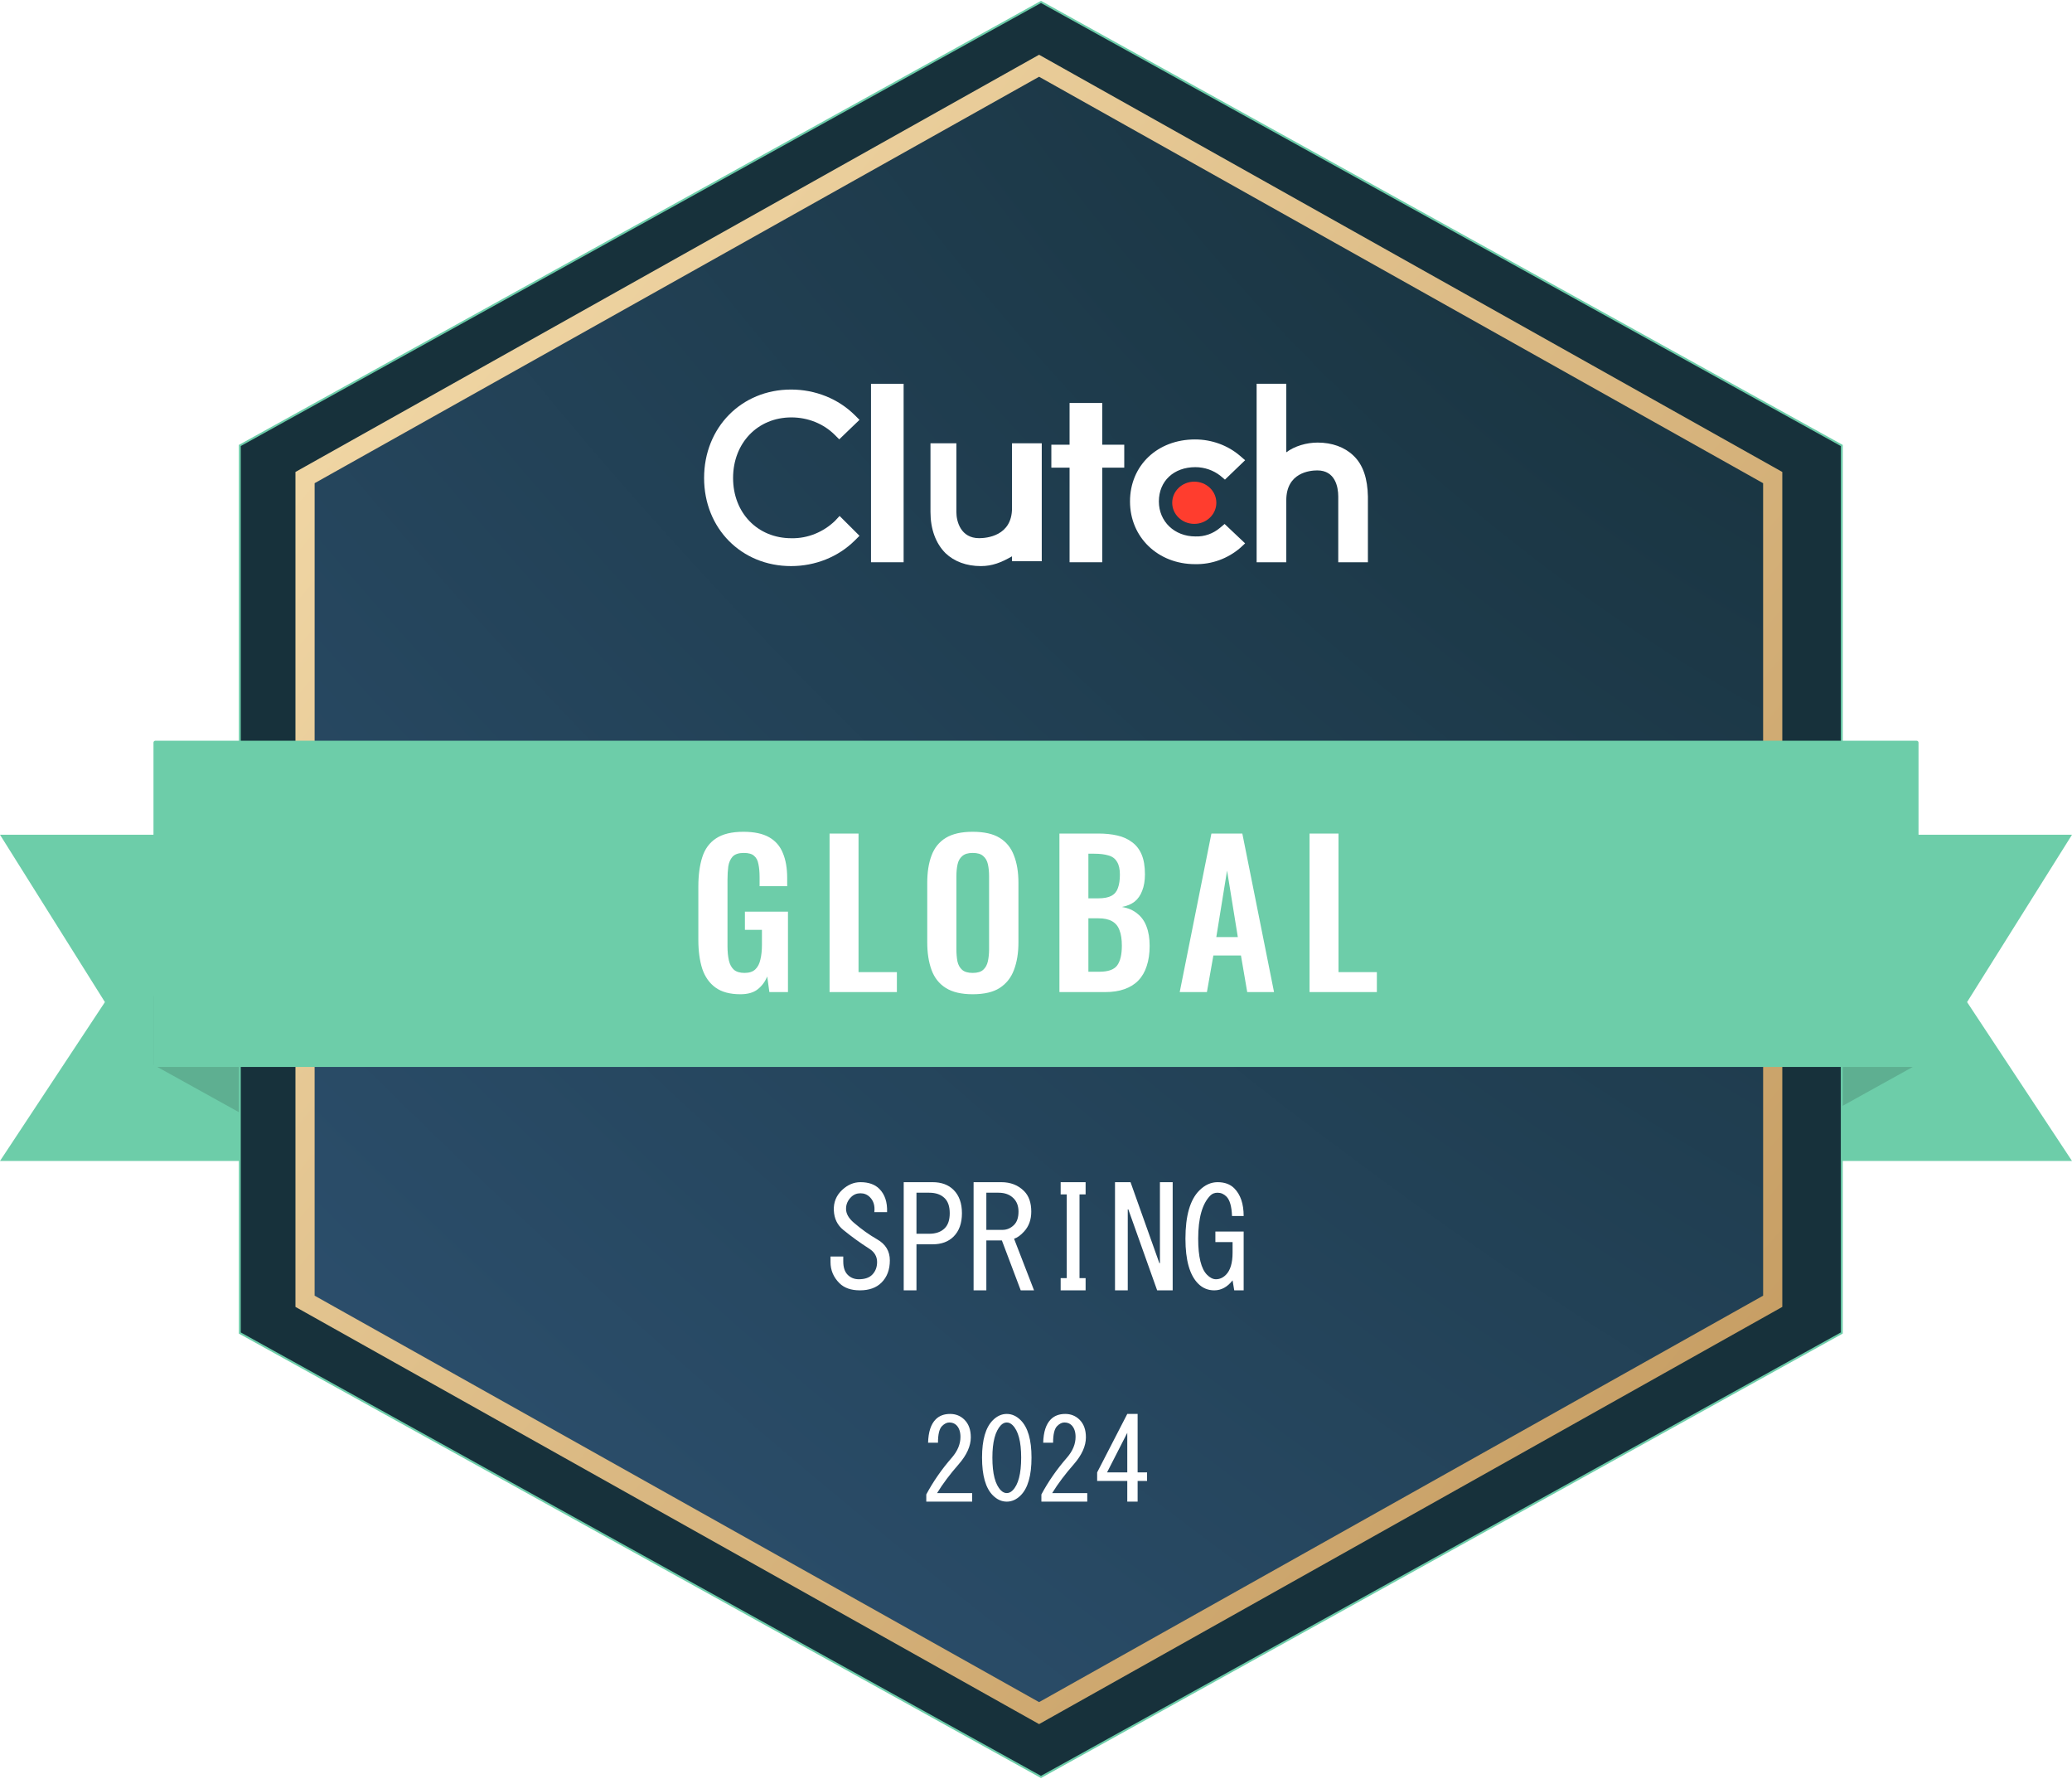 <svg width="1080" height="927" viewBox="0 0 1080 927" fill="none" xmlns="http://www.w3.org/2000/svg">
<g clip-path="url(#clip0_5_119)">
<path fill-rule="evenodd" clip-rule="evenodd" d="M155 605H0L54.686 522.209L0 435H155V605Z" fill="#6DCDA9"/>
<path fill-rule="evenodd" clip-rule="evenodd" d="M925 605H1080L1025.31 522.209L1080 435H925V605Z" fill="#6DCDA9"/>
<path d="M80 554.895L183 612L146.452 519H80V554.895Z" fill="#5EAF91"/>
<path d="M999 554.895L896 612L932.548 519H999V554.895Z" fill="#5EAF91"/>
<g filter="url(#filter0_f_5_119)">
<path d="M960 232.151V694.651L542.599 926L125 694.651V232.151L542.599 1L960 232.151Z" fill="#17313B"/>
</g>
<path d="M960 232.151V694.651L542.599 926L125 694.651V232.151L542.599 1L960 232.151Z" stroke="#6DCDA9" stroke-miterlimit="10"/>
<g filter="url(#filter1_f_5_119)">
<path d="M919 251.803V675.197L541.607 887L164 675.197V251.803L541.607 40L919 251.803Z" fill="url(#paint0_radial_5_119)"/>
<path d="M919 251.803V675.197L541.607 887L164 675.197V251.803L541.607 40L919 251.803Z" fill="url(#paint1_radial_5_119)"/>
</g>
<path d="M924 251.803V248.876L921.447 247.443L544.054 35.64L541.608 34.267L539.161 35.639L161.554 247.442L159 248.875V251.803V675.197V678.125L161.554 679.558L539.161 891.361L541.608 892.733L544.054 891.36L921.447 679.557L924 678.124V675.197V251.803Z" stroke="url(#paint2_linear_5_119)" stroke-width="10" stroke-miterlimit="10"/>
<path fill-rule="evenodd" clip-rule="evenodd" d="M80 555C80 555.552 80.448 556 81 556H999C999.552 556 1000 555.552 1000 555V387C1000 386.448 999.552 386 999 386H81C80.448 386 80 386.448 80 387V555Z" fill="#6DCDA9"/>
<path d="M471 200H454V293H471V200Z" fill="white"/>
<path d="M527.497 264.818C527.497 279.364 514.182 280.455 510.352 280.455C500.868 280.455 498.497 271.909 498.497 266.818V231H485V266.818C485 275.727 487.736 283.182 492.843 288.273C497.402 292.636 503.786 295 511.264 295C517.101 295 521.843 293.182 527.497 289.909V292.455H543V231H527.497V264.818Z" fill="white"/>
<path d="M574.528 210H557.5V231.747H548V243.707H557.5V293H574.528V243.707H586V231.747H574.528V210Z" fill="white"/>
<path d="M635.949 275.036C632.323 278.105 627.792 279.73 623.079 279.55C612.202 279.55 604.045 271.787 604.045 261.316C604.045 250.664 611.84 243.443 623.079 243.443C627.792 243.443 632.505 245.068 636.13 247.956L638.486 249.942L649 239.832L646.281 237.485C639.937 232.069 631.598 229 622.897 229C603.32 229 589 242.54 589 261.316C589 280.091 603.683 293.992 622.897 293.992C631.598 294.173 639.937 291.104 646.462 285.507L649 283.16L638.305 273.05L635.949 275.036Z" fill="white"/>
<path d="M705.364 237.345C700.818 232.994 694.273 230.637 686.818 230.637C681 230.637 674.818 232.45 670.455 235.713V200H655V293H670.455V260.731C670.455 246.228 682.818 245.14 686.636 245.14C695.909 245.14 697.545 253.661 697.545 258.737V293H713V258.737C712.818 249.673 710.636 242.24 705.364 237.345Z" fill="white"/>
<path d="M622.5 273C628.851 273 634 268.075 634 262C634 255.925 628.851 251 622.5 251C616.149 251 611 255.925 611 262C611 268.075 616.149 273 622.5 273Z" fill="#FF3D2E"/>
<path d="M435.258 271.41C429.252 277.217 421.061 280.665 412.506 280.483C394.849 280.483 382.108 267.237 382.108 249.091C382.108 230.945 394.849 217.517 412.506 217.517C421.061 217.517 429.252 220.783 435.076 226.59L437.443 228.949L448 218.787L445.634 216.428C436.897 207.718 424.883 203 412.324 203C386.476 203 367 222.779 367 249.091C367 275.402 386.476 295 412.324 295C424.883 295 436.897 290.282 445.634 281.572L448 279.213L437.625 268.87L435.258 271.41Z" fill="white"/>
<path d="M445.031 637.156C449.078 640.625 453.125 643.516 457.172 645.828C461.604 648.333 463.82 651.995 463.82 656.812C463.82 661.63 462.375 665.484 459.484 668.375C456.786 671.073 453.029 672.422 448.211 672.422C443.586 672.422 440.021 671.169 437.516 668.664C434.432 665.581 432.891 661.919 432.891 657.68V654.789H439.539V657.391C439.539 660.474 440.31 662.786 441.852 664.328C443.393 665.87 445.32 666.641 447.633 666.641C450.716 666.641 453.029 665.87 454.57 664.328C456.305 662.594 457.172 660.378 457.172 657.68C457.172 654.789 455.823 652.477 453.125 650.742C448.307 647.659 443.779 644.383 439.539 640.914C436.456 638.409 434.818 635.036 434.625 630.797C434.432 626.557 435.878 622.992 438.961 620.102C441.852 617.404 445.031 616.055 448.5 616.055C452.74 616.055 456.016 617.211 458.328 619.523C461.219 622.414 462.568 626.461 462.375 631.664H455.727C456.112 628.388 455.341 625.786 453.414 623.859C452.065 622.51 450.427 621.836 448.5 621.836C446.573 621.836 444.935 622.51 443.586 623.859C441.852 625.594 440.984 627.617 440.984 629.93C440.984 632.435 442.333 634.844 445.031 637.156ZM477.695 621.547V642.938H484.344C487.812 642.938 490.51 641.974 492.438 640.047C494.172 638.312 495.039 635.711 495.039 632.242C495.039 628.773 494.172 626.172 492.438 624.438C490.51 622.51 487.812 621.547 484.344 621.547H477.695ZM486.078 616.055C490.703 616.055 494.365 617.404 497.062 620.102C499.953 622.992 501.398 627.039 501.398 632.242C501.398 637.445 499.953 641.492 497.062 644.383C494.365 647.081 490.703 648.43 486.078 648.43H477.695V672.422H471.047V616.055H486.078ZM522.5 640.914C524.812 640.914 526.836 640.047 528.57 638.312C530.112 636.771 530.883 634.458 530.883 631.375C530.883 628.484 530.016 626.172 528.281 624.438C526.354 622.51 523.753 621.547 520.477 621.547H514.117V640.914H522.5ZM521.922 616.055C526.74 616.055 530.69 617.596 533.773 620.68C536.279 623.185 537.531 626.75 537.531 631.375C537.531 635.615 536.279 639.083 533.773 641.781C532.039 643.708 530.305 644.961 528.57 645.539L538.977 672.422H532.039L522.211 646.406H514.117V672.422H507.469V616.055H521.922ZM562.68 666.062H565.859V672.422H552.852V666.062H556.031V622.414H552.852V616.055H565.859V622.414H562.68V666.062ZM611.242 616.055V672.422H603.148L588.117 630.219H587.828V672.422H581.18V616.055H589.273L604.305 658.258H604.594V616.055H611.242ZM642.172 633.688C641.979 628.677 641.016 625.305 639.281 623.57C637.932 622.221 636.391 621.547 634.656 621.547C633.115 621.547 631.862 622.029 630.898 622.992C626.659 627.232 624.539 634.747 624.539 645.539C624.539 654.982 626.081 661.245 629.164 664.328C630.706 665.87 632.247 666.641 633.789 666.641C635.716 666.641 637.451 665.87 638.992 664.328C641.305 662.016 642.461 658.161 642.461 652.766V647.273H633.5V641.781H648.242V672.422H643.328L642.461 667.219C639.763 670.688 636.583 672.422 632.922 672.422C629.646 672.422 626.852 671.266 624.539 668.953C620.107 664.521 617.891 656.716 617.891 645.539C617.891 633.591 620.299 625.208 625.117 620.391C628.008 617.5 631.188 616.055 634.656 616.055C638.318 616.055 641.208 617.115 643.328 619.234C646.604 622.51 648.242 627.328 648.242 633.688H642.172Z" fill="white"/>
<path d="M506.719 778.078V782.531H482.812V778.781C486.406 772.062 490.859 765.656 496.172 759.562C499.141 756.125 500.625 752.531 500.625 748.781C500.625 746.125 499.922 744.094 498.516 742.688C497.578 741.75 496.328 741.281 494.766 741.281C493.516 741.281 492.266 741.906 491.016 743.156C489.609 744.562 488.906 747.453 488.906 751.828H483.75C483.906 746.203 485.234 742.141 487.734 739.641C489.609 737.766 492.109 736.828 495.234 736.828C498.203 736.828 500.703 737.844 502.734 739.875C504.922 742.062 506.016 745.109 506.016 749.016C506.016 753.547 503.906 758.234 499.688 763.078C495.156 768.234 491.406 773.234 488.438 778.078H506.719ZM511.875 759.562C511.875 750.344 513.75 743.859 517.5 740.109C519.688 737.922 522.109 736.828 524.766 736.828C527.422 736.828 529.844 737.922 532.031 740.109C535.781 743.859 537.656 750.344 537.656 759.562C537.656 768.938 535.781 775.5 532.031 779.25C529.844 781.438 527.422 782.531 524.766 782.531C522.109 782.531 519.688 781.438 517.5 779.25C513.75 775.5 511.875 768.938 511.875 759.562ZM532.266 759.562C532.266 751.281 530.781 745.656 527.812 742.688C526.875 741.75 525.859 741.281 524.766 741.281C523.672 741.281 522.656 741.75 521.719 742.688C518.75 745.812 517.266 751.438 517.266 759.562C517.266 768 518.75 773.703 521.719 776.672C522.656 777.609 523.672 778.078 524.766 778.078C525.859 778.078 526.875 777.609 527.812 776.672C530.781 773.703 532.266 768 532.266 759.562ZM566.719 778.078V782.531H542.812V778.781C546.406 772.062 550.859 765.656 556.172 759.562C559.141 756.125 560.625 752.531 560.625 748.781C560.625 746.125 559.922 744.094 558.516 742.688C557.578 741.75 556.328 741.281 554.766 741.281C553.516 741.281 552.266 741.906 551.016 743.156C549.609 744.562 548.906 747.453 548.906 751.828H543.75C543.906 746.203 545.234 742.141 547.734 739.641C549.609 737.766 552.109 736.828 555.234 736.828C558.203 736.828 560.703 737.844 562.734 739.875C564.922 742.062 566.016 745.109 566.016 749.016C566.016 753.547 563.906 758.234 559.688 763.078C555.156 768.234 551.406 773.234 548.438 778.078H566.719ZM587.578 782.531V777.141V771.75H571.875V767.297L587.578 736.828H592.969V767.297H597.891V771.75H592.969V782.531H587.578ZM587.578 767.297V746.672L577.031 767.297H587.578Z" fill="white"/>
<path d="M385.93 518.122C380.49 518.122 376.172 516.966 372.976 514.654C369.78 512.342 367.468 509.078 366.04 504.862C364.68 500.578 364 495.546 364 489.766V462.022C364 456.106 364.68 451.006 366.04 446.722C367.4 442.438 369.78 439.174 373.18 436.93C376.648 434.618 381.408 433.462 387.46 433.462C393.104 433.462 397.592 434.414 400.924 436.318C404.256 438.222 406.636 440.976 408.064 444.58C409.56 448.116 410.308 452.434 410.308 457.534V461.818H395.926V457.126C395.926 454.474 395.722 452.196 395.314 450.292C394.974 448.388 394.226 446.96 393.07 446.008C391.982 444.988 390.18 444.478 387.664 444.478C385.012 444.478 383.074 445.124 381.85 446.416C380.694 447.708 379.946 449.408 379.606 451.516C379.334 453.624 379.198 455.936 379.198 458.452V493.03C379.198 495.886 379.436 498.368 379.912 500.476C380.388 502.584 381.272 504.216 382.564 505.372C383.856 506.46 385.692 507.004 388.072 507.004C390.52 507.004 392.39 506.392 393.682 505.168C394.974 503.944 395.858 502.244 396.334 500.068C396.878 497.892 397.15 495.308 397.15 492.316V484.564H388.276V475.078H410.716V517H401.026L399.904 508.84C398.816 511.56 397.15 513.804 394.906 515.572C392.73 517.272 389.738 518.122 385.93 518.122ZM432.401 517V434.38H447.497V506.596H467.489V517H432.401ZM506.977 518.122C501.129 518.122 496.471 517.034 493.003 514.858C489.535 512.682 487.053 509.554 485.557 505.474C484.061 501.394 483.313 496.566 483.313 490.99V460.084C483.313 454.508 484.061 449.748 485.557 445.804C487.053 441.792 489.535 438.732 493.003 436.624C496.471 434.516 501.129 433.462 506.977 433.462C512.961 433.462 517.653 434.516 521.053 436.624C524.521 438.732 527.003 441.792 528.499 445.804C530.063 449.748 530.845 454.508 530.845 460.084V491.092C530.845 496.6 530.063 501.394 528.499 505.474C527.003 509.486 524.521 512.614 521.053 514.858C517.653 517.034 512.961 518.122 506.977 518.122ZM506.977 507.004C509.493 507.004 511.329 506.46 512.485 505.372C513.709 504.284 514.525 502.788 514.933 500.884C515.341 498.98 515.545 496.906 515.545 494.662V456.616C515.545 454.304 515.341 452.23 514.933 450.394C514.525 448.558 513.709 447.13 512.485 446.11C511.329 445.022 509.493 444.478 506.977 444.478C504.597 444.478 502.795 445.022 501.571 446.11C500.347 447.13 499.531 448.558 499.123 450.394C498.715 452.23 498.511 454.304 498.511 456.616V494.662C498.511 496.906 498.681 498.98 499.021 500.884C499.429 502.788 500.245 504.284 501.469 505.372C502.693 506.46 504.529 507.004 506.977 507.004ZM552.211 517V434.38H572.509C576.181 434.38 579.479 434.72 582.403 435.4C585.395 436.08 587.945 437.236 590.053 438.868C592.229 440.432 593.895 442.574 595.051 445.294C596.207 448.014 596.785 451.448 596.785 455.596C596.785 458.928 596.309 461.784 595.357 464.164C594.473 466.544 593.147 468.448 591.379 469.876C589.611 471.236 587.401 472.154 584.749 472.63C588.013 473.174 590.699 474.33 592.807 476.098C594.983 477.798 596.581 480.042 597.601 482.83C598.689 485.618 599.233 488.984 599.233 492.928C599.233 496.872 598.723 500.374 597.703 503.434C596.751 506.426 595.289 508.942 593.317 510.982C591.413 512.954 588.999 514.45 586.075 515.47C583.219 516.49 579.853 517 575.977 517H552.211ZM567.307 506.392H573.019C577.575 506.392 580.669 505.304 582.301 503.128C583.933 500.884 584.749 497.45 584.749 492.826C584.749 489.494 584.341 486.808 583.525 484.768C582.777 482.66 581.485 481.096 579.649 480.076C577.881 479.056 575.501 478.546 572.509 478.546H567.307V506.392ZM567.307 468.142H572.407C575.399 468.142 577.711 467.7 579.343 466.816C580.975 465.932 582.097 464.572 582.709 462.736C583.389 460.9 583.729 458.588 583.729 455.8C583.729 452.876 583.219 450.632 582.199 449.068C581.247 447.436 579.785 446.348 577.813 445.804C575.841 445.192 573.325 444.886 570.265 444.886H567.307V468.142ZM614.907 517L631.431 434.38H647.547L664.071 517H650.097L646.833 497.926H632.451L629.085 517H614.907ZM633.981 488.338H645.201L639.591 453.658L633.981 488.338ZM682.58 517V434.38H697.676V506.596H717.668V517H682.58Z" fill="white"/>
</g>
<defs>
<filter id="filter0_f_5_119" x="121" y="-3" width="843" height="933" filterUnits="userSpaceOnUse" color-interpolation-filters="sRGB">
<feFlood flood-opacity="0" result="BackgroundImageFix"/>
<feBlend mode="normal" in="SourceGraphic" in2="BackgroundImageFix" result="shape"/>
<feGaussianBlur stdDeviation="2" result="effect1_foregroundBlur_5_119"/>
</filter>
<filter id="filter1_f_5_119" x="160" y="36" width="763" height="855" filterUnits="userSpaceOnUse" color-interpolation-filters="sRGB">
<feFlood flood-opacity="0" result="BackgroundImageFix"/>
<feBlend mode="normal" in="SourceGraphic" in2="BackgroundImageFix" result="shape"/>
<feGaussianBlur stdDeviation="2" result="effect1_foregroundBlur_5_119"/>
</filter>
<radialGradient id="paint0_radial_5_119" cx="0" cy="0" r="1" gradientUnits="userSpaceOnUse" gradientTransform="translate(902.571 40) rotate(131.088) scale(1123.79 2259.04)">
<stop stop-color="#17313B"/>
<stop offset="1" stop-color="#2E5272"/>
</radialGradient>
<radialGradient id="paint1_radial_5_119" cx="0" cy="0" r="1" gradientUnits="userSpaceOnUse" gradientTransform="translate(902.571 40) rotate(131.088) scale(1123.79 2259.04)">
<stop stop-color="#17313B"/>
<stop offset="1" stop-color="#2E5272"/>
</radialGradient>
<linearGradient id="paint2_linear_5_119" x1="195.458" y1="-1100.63" x2="1719.1" y2="186.105" gradientUnits="userSpaceOnUse">
<stop stop-color="#D2AE73"/>
<stop offset="0.123" stop-color="#BD9155"/>
<stop offset="0.317" stop-color="#F9E2B2"/>
<stop offset="0.969" stop-color="#BD9155"/>
</linearGradient>
<clipPath id="clip0_5_119">
<rect width="1080" height="927" fill="white"/>
</clipPath>
</defs>
</svg>
